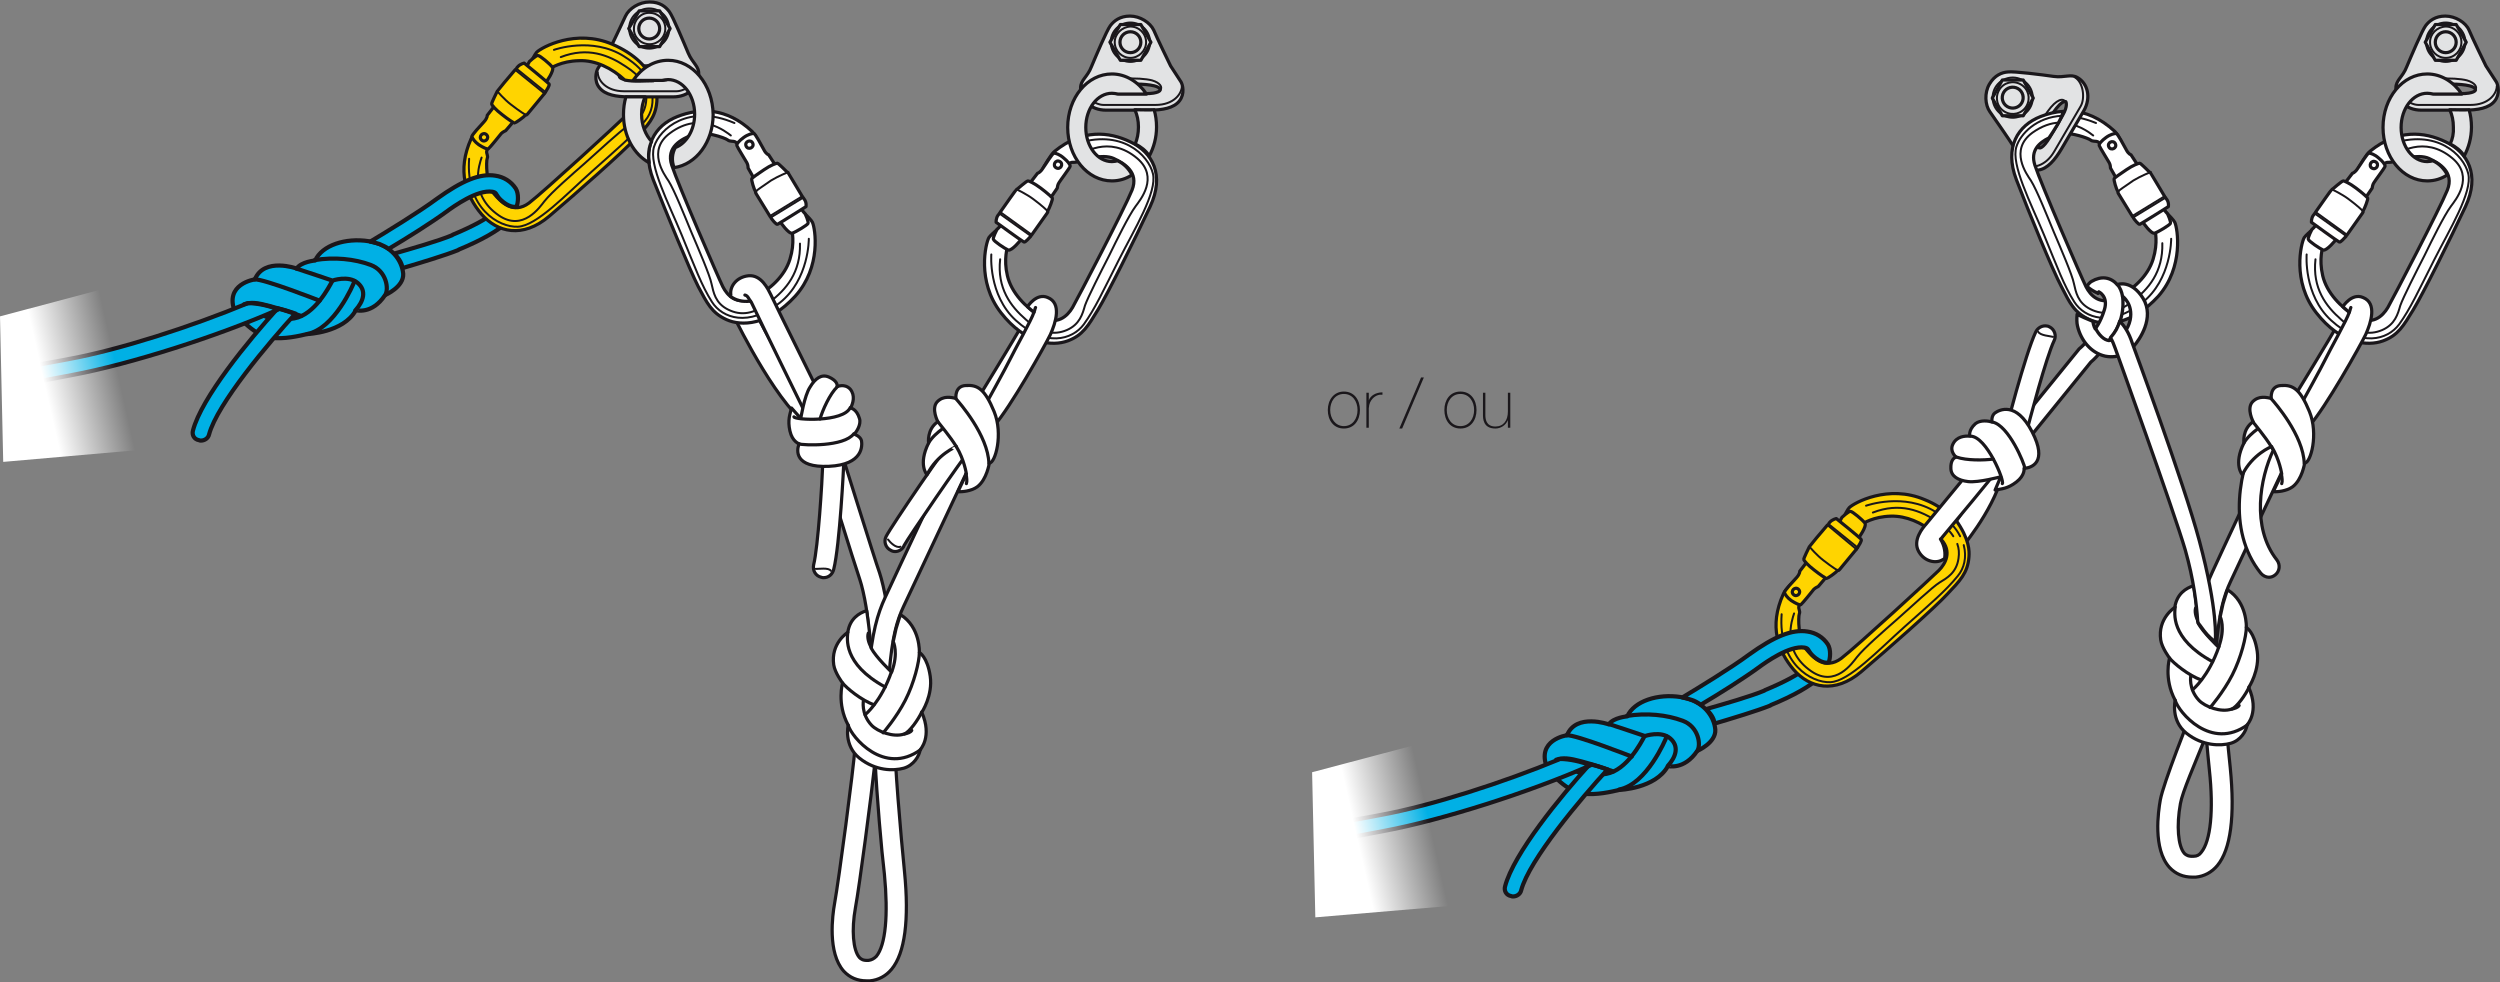 <?xml version="1.0" encoding="utf-8"?>
<!-- Generator: Adobe Illustrator 21.1.0, SVG Export Plug-In . SVG Version: 6.00 Build 0)  -->
<svg version="1.1" id="Calque_1" xmlns="http://www.w3.org/2000/svg" xmlns:xlink="http://www.w3.org/1999/xlink" x="0px" y="0px"
	 viewBox="0 0 621.9 244.4" style="enable-background:new 0 0 621.9 244.4;" xml:space="preserve">
<rect x="0" y="0" width="621.9" height="244.4" fill="#808080" stroke="none"/>
<style type="text/css">
	.st0{fill:#FFFFFF;stroke:#1A171B;stroke-width:0.8;stroke-linecap:round;stroke-linejoin:round;stroke-miterlimit:10;}
	.st1{fill:none;stroke:#1A171B;stroke-width:0.5;stroke-linecap:round;stroke-linejoin:round;stroke-miterlimit:10;}
	.st2{fill:#E2E3E4;stroke:#1A171B;stroke-width:0.8;stroke-linecap:round;stroke-linejoin:round;stroke-miterlimit:10;}
	.st3{fill:none;stroke:#1A171B;stroke-width:0.8;stroke-linecap:round;stroke-linejoin:round;stroke-miterlimit:10;}
	.st4{fill:#00B0E5;stroke:#1A171B;stroke-width:1.043;stroke-linecap:round;stroke-linejoin:round;stroke-miterlimit:10;}
	.st5{fill:#FFFFFF;stroke:#1A171B;stroke-width:0.5;stroke-linecap:round;stroke-linejoin:round;stroke-miterlimit:10;}
	.st6{fill:#FFD400;stroke:#1A171B;stroke-width:0.8;stroke-linecap:round;stroke-linejoin:round;stroke-miterlimit:10;}
	.st7{fill:#00B0E5;stroke:#1A171B;stroke-width:1.043;stroke-linecap:round;stroke-linejoin:round;}
	.st8{fill:none;stroke:#1A171B;stroke-width:1.043;stroke-linecap:round;stroke-linejoin:round;}
	.st9{fill:url(#SVGID_1_);}
	.st10{fill:#FFFFFF;stroke:#1A171B;stroke-width:0.827;stroke-linecap:round;stroke-linejoin:round;stroke-miterlimit:10;}
	.st11{fill:none;stroke:#1A171B;stroke-width:0.827;stroke-linecap:round;stroke-linejoin:round;stroke-miterlimit:10;}
	.st12{fill:url(#SVGID_2_);}
	.st13{fill:#1A171B;}
</style>
<path class="st0" d="M515.1,28.2c-0.6,1.8-1.5,3.4-2.5,5c2.8-0.3,6.9,1.2,7.4,1.6c0.6,0.5,1.3,0.2,1.9,0.5c0.6,0.3,2.4,3,2.9,3.7
	s3.8-1.9,3.8-1.9s-1.7-3.7-2.5-4.4c-3.7-3.4-7.4-4.9-11-5.1C515.2,27.8,515.2,28,515.1,28.2z"/>
<path class="st1" d="M512.9,28.9c2.5-0.1,5.3,0.4,8.5,1.7"/>
<path class="st1" d="M520.7,33.7c-0.8-0.6-4.1-3.3-8.5-3.1"/>
<g>
	<path class="st2" d="M510.8,19c-2.8-0.4-9.8-1.3-11.3-1.1c-1.5,0.1-3.3,0.8-4.6,3c-1.3,2.2-1.1,5.2,0.1,6.9s5,7.2,5.6,8.2
		c0.6,1,1.8,3.5,2.2,4.3c0.4,0.7,2.1,2.4,4.3,2c2.2-0.3,4.1-2.5,5.8-5.4s4.7-8,5.5-9.4c1.8-3.2,1-6.7-1.6-8.2
		C515.1,18.3,513.6,19.4,510.8,19z M513.9,25.3c0,0,0.6,1-0.8,3.4c-0.6,1.1-1.2,2.1-3.1,5.3s-2.7,2.8-2.7,2.8
		c-1.1-0.6,0.8-4.5,2.2-6.8C512.8,24.4,513.9,25.3,513.9,25.3z"/>
	<path class="st1" d="M503.7,41c1.7,1,5.1,0.5,7.3-3.3c2.2-3.8,5.7-9.8,6.6-11.3c1.1-1.9,0.7-5.9-1.5-7.2"/>
	<path class="st1" d="M507.4,36.8c-1.1,0.3-1.7-1-1.2-2.9c0.4-1.5,1.7-4.2,3.2-6.2c2.2-3.1,3.9-3.4,4.4-2.3"/>
</g>
<ellipse transform="matrix(0.502 -0.865 0.865 0.502 228.224 445.148)" class="st1" cx="500.7" cy="24.4" rx="5" ry="5"/>
<g>
	<polygon class="st2" points="503.3,28.8 498.1,28.8 495.6,24.4 498.1,19.9 503.3,19.9 505.8,24.4 	"/>
	<path class="st1" d="M502.7,21c1.9,1.1,2.5,3.5,1.4,5.4c-1.1,1.9-3.5,2.5-5.4,1.4c-1.9-1.1-2.5-3.5-1.4-5.4
		C498.4,20.5,500.8,19.9,502.7,21z"/>
</g>
<ellipse transform="matrix(0.502 -0.865 0.865 0.502 228.224 445.148)" class="st3" cx="500.7" cy="24.4" rx="2.6" ry="2.6"/>
<path class="st4" d="M122.8,53C122.8,53,122.8,53,122.8,53c-1.8,1.4-4.9,3.2-10.2,5.4l-0.1,0.1c-3.3,1.4-10.3,3.4-14.5,4.6
	c1,0.9,2,2.2,2.1,3.6c4.4-1.3,10.7-3.2,13.9-4.5l0.1-0.1c5.8-2.4,9.8-4.7,12.3-7C125.1,54.6,123.9,53.9,122.8,53z"/>
<path class="st0" d="M203.5,107c-0.4,0-0.9-0.1-1.3-0.3c-8.1-4.6-18.5-25.7-19.7-28.1c-0.6-1.3-0.1-2.8,1.2-3.5
	c1.3-0.6,2.8-0.1,3.5,1.2c3,6.1,11.9,22.7,17.6,25.9c1.2,0.7,1.7,2.3,1,3.5C205.3,106.5,204.4,107,203.5,107z"/>
<g>
	<g>
		<path class="st0" d="M202.1,55.3c0.7,1.5,2.3,11.1-4.3,18.4c-6.7,7.3-13.4,7.5-17.1,5.8c-3.7-1.7-4.8-4.1-7-8.2
			c-2.1-4.1-8-18.5-11.2-26.6c-3.1-8.1,0.4-13.5,6-15.7c5.6-2.2,12.2-2.3,18.6,3.7c0.8,0.7,2.5,4.4,2.5,4.4s-3.3,2.7-3.8,1.9
			c-0.5-0.7-2.3-3.4-2.9-3.7c-0.6-0.3-1.3,0-1.9-0.5c-0.6-0.5-6-2.4-8.7-1.3c-2.7,1.1-6.7,3-5.2,7.6c1.5,4.6,11.6,28,12.7,30.2
			c1.1,2.2,3.5,4.8,7.6,2.8c4.1-2,7.8-5.4,9.1-9.6s0.5-7.1,0.4-7.9c-0.1-0.8-1.4-3.8-1.4-3.8s0.3-1.4,0.5-1.5c0.2-0.1,1-0.7,1.2-0.8
			C197.5,50.5,201.7,54.4,202.1,55.3z"/>
		<path class="st1" d="M201.2,59.4c0,0,0.1,10.1-7.2,15.9c-7.8,6.1-14.3,3.9-16.9-0.2c-2.6-4.1-4.2-8.6-7.5-16.6
			c-3.3-8-8.3-17.5-6.9-22c1.4-4.5,8.6-10.8,20-5.9"/>
		<path class="st1" d="M181.8,33.7c-1.2-0.9-7.6-6.2-15.1-0.6c-5.9,4.3-1.4,10.4-0.4,11.9c1.5,2.4,4,8.7,5.7,12.8
			c1.7,4,4.6,10.7,5,12.8c0.5,2.1,0.9,4.8,4.1,6.4c3.2,1.6,6.4,1.2,10.4-1.9c4-3,7.7-7.3,7.5-14.5"/>
	</g>
	<line class="st5" x1="198.5" y1="52.1" x2="196.5" y2="53.8"/>
</g>
<g>
	<path class="st0" d="M192.7,40.8l-1.5-2.3c0,0-0.6-0.1-1.2-1.3c-0.7-1.2-2.1-4-2.5-4c-0.4,0-1.4,0.2-2.5,1c-1.1,0.8-1.8,1.6-1.7,2
		c0.1,0.4,2.3,3.9,2.5,4.3c0.3,0.5,0.3,1.3,0.3,1.3l1.3,2.3l6.7,11.1c0,0,2.1,3.1,3,2.8c0.9-0.3,3.7-2,3.9-2.4
		c0.2-0.5-0.7-2.4-0.7-2.4s-0.7-0.7-1.2-1.6c-0.4-0.9-0.2-1-0.2-1L192.7,40.8z"/>
	<g>
		<path class="st0" d="M200.5,51.4c0,0,0.2-1-0.4-1.8c-0.1-0.1-0.1-0.2-0.3-0.4c-0.1,0-0.3-0.3-0.2-0.3c-1.1-1.8-3.5-5.9-3.6-6
			c-0.2-0.1-0.2-0.1-0.2-0.1s-2.2-2.2-2.4-2.2c-0.3,0-1.7,0.5-3.3,1.6c-1.6,1.1-3,2-3.1,2.3c-0.1,0.2,0.5,2.6,1,3.2
			c0,0-0.2,0,0.1,0.5c0.3,0.5,3.5,5.7,3.5,5.7c0.2-0.1,0.2,0.2,0.2,0.3c0.3,0.5,1.3,1.7,1.6,1.6C194,55.5,200.5,51.4,200.5,51.4z"/>
		<line class="st1" x1="199.9" y1="49.1" x2="191.9" y2="54"/>
		<line class="st1" x1="199.6" y1="48.8" x2="191.6" y2="53.7"/>
		<path class="st1" d="M196.1,42.8c0,0-2.5,1-4.3,2.1c-2.4,1.6-3.7,2.6-3.7,2.6"/>
	</g>
</g>
<g>
	<ellipse transform="matrix(0.908 -0.419 0.419 0.908 2.132 81.488)" class="st3" cx="186.4" cy="35.9" rx="0.9" ry="0.9"/>
</g>
<path class="st0" d="M243.4,98.9c0,0,9.8-16,10.4-17.3s4.1,1.3,4.1,1.3s-10.7,19.9-11.6,20.3C245.4,103.6,243.4,98.9,243.4,98.9z"/>
<g>
	<g>
		<g>
			<path class="st6" d="M156.5,20.9c2.7,3,1.1,6-0.6,7.7c-1.8,1.8-20.5,19-24.3,21.9c-3.9,2.9-7-0.2-8.8-2.4c-1.9-2.2-1.9-8-1.6-8.7
				c0.3-0.7-0.3-1.2-0.1-1.9c0.1-0.7,2-3.3,2.5-4c0.5-0.7-3.1-2.9-3.1-2.9s-3,2.9-3.3,3.9c-3.6,8-1.3,14.2,2.6,18.8
				c3.9,4.5,10.2,6.1,16.8,0.5c6.6-5.6,18.3-15.9,21.4-19.3c3.1-3.3,5.1-5.2,5.4-9.3c0.1-1.3,0-2.7-0.6-4.3
				C160.8,20.9,158.6,21.1,156.5,20.9z"/>
			<path class="st1" d="M162,22.3c0.8,3,0.1,5.8-1.5,7.7c-3,3.7-6.7,6.8-13.2,12.6c-6.5,5.8-13.8,13.6-18.5,13.8
				c-4.7,0.2-13-4.6-12.1-16.9"/>
			<path class="st1" d="M119.8,39.2c-0.5,1.5-3.3,9.2,4.3,14.4c6,4.1,10.2-2.1,11.3-3.5c1.8-2.3,6.9-6.7,10.2-9.6
				c3.3-2.9,8.6-7.9,10.4-9c1.8-1.1,4.2-2.4,4.7-6c0.2-1.3,0.1-2.5-0.3-3.6"/>
		</g>
	</g>
</g>
<g>
	<g>
		<path class="st0" d="M246,59.1c-0.8,1.4-3.1,10.9,3,18.7c6.1,7.8,12.8,8.4,16.6,7c3.8-1.4,5.1-3.8,7.5-7.7
			c2.4-3.9,9.3-17.8,13-25.7c3.7-7.9,0.6-13.5-4.9-16.1c-5.4-2.6-12-3.2-18.8,2.3c-0.9,0.6-2.9,4.2-2.9,4.2s3.1,2.9,3.6,2.2
			c0.5-0.7,2.5-3.2,3.2-3.5c0.6-0.3,1.3,0.1,1.9-0.4c0.6-0.4,6.2-1.9,8.8-0.7c2.6,1.2,6.4,3.4,4.6,7.9c-1.8,4.5-13.6,27.1-14.8,29.2
			c-1.3,2.2-3.9,4.6-7.8,2.3c-3.9-2.3-7.4-6-8.4-10.2s0-7.1,0.2-7.9c0.2-0.8,1.7-3.7,1.7-3.7s-0.2-1.4-0.4-1.5
			c-0.2-0.2-0.9-0.8-1.1-0.9C250.9,54.6,246.5,58.3,246,59.1z"/>
		<path class="st1" d="M246.6,63.3c0,0-0.8,10.1,6.1,16.4c7.3,6.7,14,4.9,16.9,1c2.8-3.9,4.8-8.3,8.7-16c3.9-7.7,9.6-16.9,8.5-21.5
			c-1.1-4.6-7.8-11.4-19.5-7.3"/>
		<path class="st1" d="M267.8,39c1.3-0.8,8-5.6,15.1,0.4c5.5,4.7,0.7,10.4-0.4,11.9c-1.7,2.3-4.7,8.4-6.6,12.3
			c-2,3.9-5.3,10.4-6,12.4c-0.6,2.1-1.3,4.7-4.5,6.1c-3.3,1.4-6.5,0.7-10.2-2.6c-3.8-3.3-7.2-7.8-6.4-15"/>
	</g>
	<line class="st5" x1="249.8" y1="56.1" x2="251.7" y2="58"/>
</g>
<g>
	<path class="st0" d="M256.4,45.3l1.7-2.2c0,0,0.6-0.1,1.3-1.2c0.8-1.1,2.4-3.8,2.8-3.8c0.4,0,1.4,0.3,2.4,1.2
		c1,0.8,1.7,1.7,1.6,2.1c-0.1,0.4-2.6,3.7-2.8,4.1c-0.3,0.4-0.4,1.3-0.4,1.3l-1.5,2.2l-7.5,10.6c0,0-2.3,2.9-3.2,2.6
		c-0.9-0.4-3.6-2.2-3.7-2.7c-0.1-0.5,0.9-2.4,0.9-2.4s0.8-0.7,1.3-1.5c0.5-0.8,0.3-1,0.3-1L256.4,45.3z"/>
	<g>
		<path class="st0" d="M247.8,55.3c0,0-0.1-1,0.5-1.8c0.1-0.1,0.2-0.2,0.3-0.4c0.1,0,0.3-0.2,0.2-0.3c1.2-1.7,3.9-5.6,4.1-5.7
			c0.2-0.1,0.2-0.1,0.2-0.1s2.3-2,2.6-2c0.3,0,1.6,0.6,3.2,1.8c1.6,1.2,2.8,2.3,2.9,2.5c0.1,0.2-0.7,2.5-1.2,3.2
			c0,0,0.2,0.1-0.1,0.5c-0.3,0.4-3.9,5.5-3.9,5.5c-0.2-0.1-0.3,0.1-0.2,0.3c-0.4,0.4-1.4,1.6-1.7,1.4
			C254.1,59.9,247.8,55.3,247.8,55.3z"/>
		<line class="st1" x1="248.6" y1="53.1" x2="256.3" y2="58.6"/>
		<line class="st1" x1="248.9" y1="52.8" x2="256.5" y2="58.3"/>
		<path class="st1" d="M252.9,47.1c0,0,2.5,1.2,4.1,2.4c2.3,1.7,3.5,2.9,3.5,2.9"/>
	</g>
</g>
<g>
	
		<ellipse transform="matrix(0.484 -0.875 0.875 0.484 100.064 251.382)" class="st3" cx="263.1" cy="40.9" rx="0.9" ry="0.9"/>
</g>
<path class="st0" d="M245.2,100.6c0,0,5.2-9.4,6.1-11.3c0.9-1.9,5.4-9.9,5.9-11.6l-1.6-1.4c0,0,2.2-3.5,5-2.3c3.6,1.4,2,6.3,0.7,9.2
	c-1.4,2.9-10,18.2-14,22.7L245.2,100.6z"/>
<path class="st3" d="M257.2,77.7c0.3-0.7,0.2-0.8,0.4-1.2"/>
<path class="st0" d="M217,170c-1.4-0.1-0.9-9.3-0.9-10.7c0.2-5-1.2-12.1-2.2-15.1c-1.1-3.1-9.8-31.2-10.2-32.4
	c-0.4-1.4,0.3-2.8,1.7-3.2c1.4-0.4,2.8,0.3,3.2,1.7c0.1,0.3,9.1,29.2,10.2,32.2c1.1,3.3,2.7,11.2,2.5,16.9
	c5.7-3.3,3.1,11.7,1.6,11.6C222.9,171.1,217,170.4,217,170z"/>
<path class="st0" d="M218.7,169.8c-0.1,0-0.1,0-0.2,0c-1.4-0.1-2.5-1.4-2.4-2.8c0.8-9.6,2.2-14.3,4.1-18.4
	c1.8-4,18.7-39.8,18.9-40.2c0.6-1.3,2.1-1.8,3.4-1.2c1.3,0.6,1.8,2.1,1.2,3.4c-0.2,0.4-17,36.2-18.9,40.2c-1.7,3.6-2.9,7.8-3.6,16.6
	C221.1,168.8,220,169.8,218.7,169.8z"/>
<path class="st0" d="M222.7,137.2c-0.4,0-0.8-0.1-1.1-0.3c-1.3-0.6-1.8-2.2-1.2-3.4c1.3-2.6,15.2-22.9,17.5-25.5
	c0.9-1.1,2.6-1.2,3.6-0.2c1.1,0.9,1.2,2.6,0.2,3.6c-2.3,2.6-15.8,22.4-16.8,24.3C224.6,136.6,223.6,137.2,222.7,137.2z"/>
<path class="st0" d="M204.9,143.7c-0.2,0-0.4,0-0.6-0.1c-1.4-0.3-2.2-1.7-1.9-3.1c1.1-4.5,2.1-20.1,2.3-25.8
	c0.1-1.4,1.3-2.5,2.7-2.5c1.4,0.1,2.5,1.3,2.5,2.7c0,0.8-1,20.8-2.5,26.7C207.1,142.9,206.1,143.7,204.9,143.7z"/>
<path class="st0" d="M201.1,100.9c-1,0-0.3,2.7-0.8,1.8c-0.1-0.2-10.9-22.2-13.3-27.3c-0.1-0.2-0.2-0.4-0.3-0.5
	c-2,0.3-3.9-0.3-5-1.2c0-0.1,0.1-0.3,0.1-0.4c-0.3-2,1.4-4.4,4.4-4.7c3.2-0.3,4.9,3.4,5.5,4.6c2.4,5.1,11.7,23.7,11.7,23.9
	c0.6,1.3,0.1,2.8-1.2,3.5C201.9,100.8,201.5,100.9,201.1,100.9z"/>
<path class="st0" d="M215.6,244c-2.3,0-4.2-0.8-5.7-2.4c-4.1-4.6-2.8-14-2.3-16.8c1.1-6.1,4.7-33.3,5.1-38.9
	c0.1-1.4,1.3-2.5,2.8-2.4c0.8,0.1,1.5,0.5,1.9,1.1c0-0.5,0-0.9,0-1.2c0.1-1.4,1.3-2.5,2.7-2.5c1.4,0.1,2.5,1.3,2.5,2.7
	c-0.2,4.7,1.5,24.3,2.4,33.2c1.2,12.1,0.1,20.3-3.2,24.3c-1.4,1.7-3.3,2.7-5.4,2.9C216.2,244,215.9,244,215.6,244z M217.7,189.3
	c-1,9.1-3.9,31.1-4.9,36.5c-1,5.5-0.6,10.6,1,12.4c0.4,0.4,0.9,0.8,2.3,0.7c0.7-0.1,1.3-0.4,1.9-1c2.3-2.8,3-10.2,2-20.5
	C219.3,211.8,218.1,197.8,217.7,189.3z"/>
<g>
	<path class="st0" d="M199.2,104.1c0,0,0.9-5.7,2.3-7.8c1.3-2.2,2.9-3.3,4.7-2.5c1.8,0.8,2.2,1.8,2,2.4c0,0,1.9-0.9,3.3,0.6
		c1.3,1.6,0.7,3.5,0.1,4.7c0,0,1.5,0.2,2.2,2.6c0.5,1.5-0.8,3.4-1.3,3.9c0,0,1.5,0.5,1.8,1.6c0.2,1.2,0.5,6-8.1,6.4
		c-8.6,0.4-8.1-4-7.4-5.6c0,0-1.7-0.5-2.3-3.2c-0.6-2.7,0-4.1,0.4-5.7L199.2,104.1z"/>
	<path class="st3" d="M197.5,103.7c0.2,0.8,12.3,1.4,14-2.3"/>
	<path class="st3" d="M204,104.2c0.6-2.1,2.4-6.2,4.3-8"/>
	<path class="st3" d="M198.6,110.4c1.2,0.4,11.3,0.8,13.8-2.5"/>
</g>
<g>
	<path class="st0" d="M230.6,118.1c0,0-2.3-2.5,0.4-7.9c0,0-0.5-3.4,2.3-5.3c0,0-1.7-3.2-0.2-4.9c1.6-1.7,3.6-1.1,4.7-0.9
		c0,0-0.4-3.1,2.5-3.2c2.9-0.2,4.7,0.9,7,6.5c2.3,5.6,0.3,12.8-1.2,12.8c0,0-0.6,4.1-3,5.9c-1.5,1.1-3.9,1.3-4.8,1.2l2.1-4.4
		c0,0-0.5-3.5-2.5-6.8C237.9,111.1,233.1,113,230.6,118.1z"/>
	<path class="st3" d="M237.9,111.1c-1.6-2.6-4.1-5.5-4.6-6.2"/>
	<path class="st3" d="M237.8,99.2c0.9,1,8,9.1,8.2,16.1"/>
	<path class="st3" d="M231,110.2c0.8-1.4,2.2-2.6,3.4-3.5"/>
	<path class="st3" d="M240.3,117.9c0.2,0.9,0.3,1.9,0.1,2.4"/>
</g>
<g>
	<path class="st0" d="M215.6,151.9c-1.9,0.6-4.2,2-4.7,5.4c0,0-4.3,2.7-3.5,8.1c0.3,2,2.2,4.5,2.2,4.5s-1.5,5.1,1.4,10.5
		c0,0-1.2,5,2.8,8.2s8.5,3.2,11,2.5s3.9-3.1,4.1-4.6c0,0,3.1-3.2,0.4-9.3c0,0,2.8-4.2,2.1-9c-0.7-4.8-2.7-5.9-2.7-5.9
		s0.3-6.3-4.7-9.4c0,0-0.9,2.7-1.1,3.5c0,0-0.5,2.4-0.7,3.2c0,0,1.4,2.8-0.4,7.6c0,0-3.9-3.7-5.1-6
		C216.7,161,216.3,156.7,215.6,151.9z"/>
	<path class="st3" d="M216.7,161c-0.7-1.2-1-2.6-0.7-3.5"/>
	<path class="st3" d="M210.9,157.3c-0.1,1.3-1.4,7.8,9.3,13.6"/>
	<path class="st3" d="M228.7,162.3c0,2.3-1.3,7.6-3.5,11.9s-5.5,8.1-5.5,8.1"/>
	<path class="st3" d="M209.6,169.9c0.9,1.2,4.8,4.4,7.8,5.4"/>
	<path class="st3" d="M215.2,177.8c0,0,4-3.2,6.6-10.8"/>
	<path class="st3" d="M214.8,174.2c0,0-0.7,3.3,2,6.2c1.5,1.6,5.5,3.1,8.1,2.2c1.3-0.4,3.6-3.7,4.4-5.5"/>
	<path class="st3" d="M225,182.6c0.8-0.2,1.5-0.4,1.8-0.9"/>
	<path class="st3" d="M211,180.4c0.8,2.9,8.9,12.7,18,6.1"/>
</g>
<path class="st0" d="M186.7,75c-0.5-0.9-0.8-1.5-1.4-1.6"/>
<path class="st1" d="M202.9,141.5c0.6,0.1,3.2-0.4,3.8,0.5"/>
<path class="st1" d="M220.9,134.2c0.6,0.8,2,2.2,3.1,1.8"/>
<g>
	<path class="st2" d="M171.2,13.2c-1.1-2.6-3.8-9.1-4.7-10.3c-0.9-1.2-2.3-2.4-4.9-2.4s-5.1,1.6-6,3.5c-0.9,1.9-3.7,7.9-4.3,9
		c-0.5,1-2.2,3.3-2.6,4.1c-0.4,0.7-1,3,0.4,4.7c1.4,1.8,4.2,2.3,7.5,2.3s9.3,0,10.9,0c3.7,0,6.3-2.5,6.3-5.5
		C174,16.5,172.3,15.8,171.2,13.2z M167.3,19c0,0-0.5,1-3.3,1c-1.3,0-2.4,0-6.1,0s-3.8-0.9-3.8-0.9c0-1.3,4.3-1.5,7-1.5
		C167.6,17.6,167.3,19,167.3,19z"/>
	<path class="st1" d="M148.7,18c0,2,2.1,4.7,6.5,4.7s11.4,0,13.1,0c2.2,0,5.5-2.4,5.5-5"/>
	<path class="st1" d="M154.1,19.2c-0.8-0.8,0-1.9,2-2.5c1.5-0.4,4.5-0.6,7-0.4c3.8,0.3,4.9,1.7,4.2,2.6"/>
</g>
<circle class="st1" cx="161.5" cy="7.1" r="5"/>
<g>
	<polygon class="st2" points="159,11.6 156.4,7.1 159,2.7 164.1,2.7 166.7,7.1 164.1,11.6 	"/>
	<path class="st1" d="M165.5,7.1c0,2.2-1.8,3.9-3.9,3.9c-2.2,0-4-1.8-3.9-3.9c0-2.2,1.8-4,3.9-3.9C163.7,3.2,165.5,4.9,165.5,7.1z"
		/>
</g>
<path class="st2" d="M161.4,37.7c0.1-1,0.4-2,0.7-2.5c-1.5-1.6-2.5-4-2.5-6.8c0-1.6,0.3-3.1,0.9-4.3c-0.1,0-4.5,0-4.8,0
	c-0.4,1.4-0.6,2.8-0.6,4.4c0,5.4,2.6,9.9,6.4,12C161.3,39.4,161.3,38.5,161.4,37.7z"/>
<circle class="st3" cx="161.5" cy="7.1" r="2.6"/>
<path class="st6" d="M131.8,19.9c0.1,0.1,1.5,0,1.5,0s2.4-2.2,3.1-2.6c0.7-0.4,3.2-2.1,7.6-2.2c4.1-0.2,8.3,1.9,11.4,4.8
	c2.4,0.5,4.7,0.2,7.1,0.2c-1.4-3.2-4.4-6.6-10.2-9.1c-9.1-3.9-17.6,0.8-18.8,2c-0.7,0.7-3.1,5.9-2.9,6
	C130.9,19.1,131.6,19.7,131.8,19.9z"/>
<line class="st5" x1="131.7" y1="17.4" x2="134" y2="18.7"/>
<g>
	<path class="st6" d="M122.9,26.5l-1.7,2.2c0,0,0.1,0.6-0.8,1.6c-0.9,1-3.1,3.3-3,3.7c0.1,0.4,0.7,1.3,1.7,2c1.1,0.7,2.1,1.2,2.4,1
		c0.3-0.2,2.9-3.4,3.2-3.8c0.4-0.4,1.1-0.7,1.1-0.7l1.7-2l8.3-10c0,0,2.2-3,1.6-3.8c-0.6-0.8-3.1-2.9-3.6-2.9
		c-0.5,0-2.1,1.5-2.1,1.5s-0.4,0.9-1.1,1.6c-0.7,0.7-0.9,0.5-0.9,0.5L122.9,26.5z"/>
	<g>
		<path class="st6" d="M130.4,15.7c0,0-1,0.2-1.6,0.9c-0.1,0.1-0.2,0.2-0.3,0.4c0,0.1-0.2,0.3-0.3,0.3c-1.4,1.6-4.4,5.2-4.5,5.4
			c-0.1,0.2-0.1,0.2-0.1,0.2s-1.4,2.8-1.3,3c0.1,0.3,1,1.4,2.6,2.6c1.5,1.2,2.9,2.1,3.1,2.1c0.2,0,2.3-1.4,2.7-2
			c0,0,0.1,0.2,0.5-0.2c0.3-0.4,4.3-5.2,4.3-5.2c-0.1-0.1,0.1-0.3,0.2-0.3c0.3-0.5,1.1-1.7,0.9-2C136.4,20.6,130.4,15.7,130.4,15.7z
			"/>
		<line class="st1" x1="128.5" y1="17.1" x2="135.8" y2="23"/>
		<line class="st1" x1="128.2" y1="17.4" x2="135.5" y2="23.3"/>
		<path class="st1" d="M123.7,22.7c0,0,1.8,2.1,3.4,3.3c2.3,1.8,3.7,2.6,3.7,2.6"/>
	</g>
</g>
<g>
	<ellipse transform="matrix(0.719 -0.695 0.695 0.719 10.064 93.243)" class="st3" cx="120.4" cy="34.2" rx="0.9" ry="0.9"/>
</g>
<path class="st1" d="M137.8,12.4c0,0,9.5-3.4,17.4,1.6c3.2,2,4.9,3.8,6,6"/>
<path class="st1" d="M159.5,20.1c-0.9-1.4-1.9-2.3-3.9-3.6c-4.2-2.8-9.4-4.9-16.1-2.3"/>
<path class="st2" d="M166.2,15c-3.5,0-6.6,1.9-8.7,5c1.1,0,6,0,7.2,0c0.5-0.1,1-0.2,1.5-0.2c3.6,0,6.6,3.8,6.6,8.6
	c0,4-2.1,7.3-4.8,8.3c-0.8,1.4-1,3.3-0.3,5c5.5-0.8,9.7-6.4,9.7-13.2C177.3,21,172.3,15,166.2,15z"/>
<g>
	<path class="st2" d="M268.8,21.9c0,3,2.6,5.5,6.3,5.5c1.6,0,7.5,0,10.8,0c3.3,0,6.1-0.5,7.5-2.3c1.4-1.8,0.8-4,0.4-4.7
		c-0.4-0.7-2-3-2.6-4c-0.5-1-3.4-7-4.2-8.9c-0.9-1.9-3.4-3.5-5.9-3.5s-4,1.2-4.9,2.4c-0.9,1.2-3.6,7.6-4.7,10.2
		C270.5,19.2,268.8,19.9,268.8,21.9z M281.7,20.9c2.7,0,6.9,0.2,6.9,1.5c0,0-0.1,0.9-3.8,0.9s-4.8,0-6.1,0c-2.8,0-3.3-1-3.3-1
		S275.2,20.9,281.7,20.9z"/>
	<path class="st1" d="M294,21.4c0,2-2.1,4.7-6.5,4.7c-4.4,0-11.3,0-13,0c-2.2,0-5.4-2.4-5.4-4.9"/>
	<path class="st1" d="M288.6,22.5c0.7-0.8,0-1.9-2-2.5c-1.5-0.4-4.4-0.6-6.9-0.4c-3.8,0.3-4.9,1.7-4.2,2.6"/>
</g>
<circle class="st1" cx="281.2" cy="10.5" r="4.9"/>
<g>
	<polygon class="st2" points="283.8,15 286.3,10.5 283.8,6.1 278.7,6.1 276.1,10.5 278.7,15 	"/>
	<path class="st1" d="M277.3,10.5c0,2.2,1.8,3.9,3.9,3.9s3.9-1.8,3.9-3.9c0-2.2-1.8-3.9-3.9-3.9C279.1,6.7,277.3,8.4,277.3,10.5z"/>
</g>
<path class="st2" d="M282.4,35.8c1.4,0.7,2.7,1.7,3.5,3c1.1-2.1,1.8-4.5,1.8-7.2c0-1.5-0.2-3-0.6-4.3c-0.3,0.1-4.7,0-4.8,0
	c0.6,1.3,0.9,2.7,0.9,4.3C283.2,33.2,282.9,34.6,282.4,35.8z"/>
<path class="st2" d="M278,40c-0.4,0.1-0.9,0.2-1.4,0.2c-3.6,0-6.5-3.8-6.5-8.5c0-4.7,2.9-8.5,6.5-8.5c0.5,0,1,0.1,1.5,0.2
	c1.2,0,6,0,7.1,0c-2-3-5.1-5-8.6-5c-6.1,0-11,5.9-11,13.3c0,7.3,4.9,13.3,11,13.3c1.8,0,3.5-0.5,5-1.5C280.8,42,279.6,40.7,278,40z"
	/>
<circle class="st3" cx="281.2" cy="10.5" r="2.6"/>
<path class="st7" d="M95.8,73.4c0,0,4.7-2,4.5-5.3c-0.3-3.3-2.9-7.2-8.6-8.1c-5.7-0.9-11.6,1-13.3,4.8c0,0-3.5,0.3-4.6,2
	c0,0-8.1-2.9-10.4,2.7c0,0-7.8,1.1-4.9,8.2c0,0,4.1,5.6,8.8,6.3c3.3,0.5,7.4-0.5,9.1-0.9c0,0,9-0.3,12.1-5.9
	C88.5,77.1,92.5,78.4,95.8,73.4z"/>
<path class="st7" d="M95.8,73.4c1-1.4,0.4-6-3.6-7.5c-4-1.5-9.1-2-13.9-1.2"/>
<path class="st7" d="M73.7,66.8c1.3,0.4,9,3,9,3s4-1.4,6.3,0.6c2.2,1.9,1.5,4.5-0.6,6.8"/>
<path class="st7" d="M88.2,69.9c-0.3,0.9-5,11.9-11.8,13.2"/>
<path class="st7" d="M82.6,70c-0.7,1.3-4.3,8.3-9.4,9.2c-5.1,0.9-7.3-0.3-7.9-1.1"/>
<path class="st7" d="M79.5,74.8c0,0-14-5.5-16.2-5.3"/>
<path class="st4" d="M94.4,60.7c-0.9-0.3-1.4-0.4-2.3-0.6c4-2.4,12.2-7.4,16.5-10.6c6.4-4.6,10.8-6.4,14.6-5.8
	c2.1,0.3,3.9,1.4,5.1,3.2c0.8,1.3,0.6,3.5,0.2,4.5c-1.7,0.4-3.8-1.4-4.5-2.3c-0.7-0.9-0.5-1.2-1.5-1.4c-3.7-0.6-9.6,3.6-11.5,5
	c-3.7,2.7-9.9,6.6-14.3,9.2C96,61.4,95.1,61,94.4,60.7z"/>
<path class="st4" d="M48,107.1c2.1-8.1,13.8-22.4,21.1-30.4c1.3,0.3,2.7,0.7,3.8,1.1c0.2,0.1,0.4,0.2,0.6,0.2
	c-6.6,7.2-19.5,22.5-21.5,30.1c-0.2,0.9-1.1,1.5-2,1.5c-0.2,0-0.3,0-0.5-0.1C48.3,109.3,47.7,108.2,48,107.1z"/>
<path class="st4" d="M61.7,75.4c-14.2,5.9-32,11.6-44.5,13.9l-2.1,0.4c-4.2,0.8-8.8,1.6-13.4,2.4c0,1.4-0.1,2.8-0.2,4.2
	c4.8-0.8,9.6-1.7,14.3-2.6l2.1-0.4c14.5-2.7,36.4-9.7,51.3-16.3C67.2,76.1,64,75.4,61.7,75.4z"/>
<path class="st8" d="M74.9,78.6c0,0-4.4-1.6-7.9-2.5c-3-0.8-4.6-1-6.3-0.4"/>
<linearGradient id="SVGID_1_" gradientUnits="userSpaceOnUse" x1="5654.493" y1="392.299" x2="5689.696" y2="392.299" gradientTransform="matrix(0.976 -0.22 0.22 0.976 -5605.279 958.391)">
	<stop  offset="0.321" style="stop-color:#FFFFFF"/>
	<stop  offset="0.847" style="stop-color:#FFFFFF;stop-opacity:0"/>
</linearGradient>
<polygon class="st9" points="36.2,111.8 0.8,114.9 0,78.7 27.1,71.5 "/>
<g>
	<g>
		<path class="st0" d="M541,55.3c-0.4-0.9-4.5-4.8-4.7-4.8c-0.2,0.1-1,0.6-1.2,0.8c-0.2,0.1-0.5,1.5-0.5,1.5s1.3,3,1.4,3.8
			c0.1,0.8,0.9,3.7-0.4,7.9c-1.3,4.2-5,7.6-9.1,9.6c-4.1,2-6.5-0.6-7.6-2.8c-1.1-2.2-11.2-25.6-12.7-30.2c-1.2-3.7,1.1-5.6,3.5-6.8
			c1.4-2.1,2.8-4.1,3.6-6.6c0,0,0,0,0,0c-2,0.1-3.9,0.6-5.7,1.3c-5.6,2.2-9.1,7.6-6,15.7c3.1,8.1,9,22.5,11.2,26.6
			c2.1,4.1,3.2,6.5,7,8.2c3.7,1.7,10.4,1.5,17.1-5.8C543.3,66.4,541.7,56.8,541,55.3z"/>
		<path class="st1" d="M540.1,59.4c0,0,0.1,10.1-7.2,15.9c-7.8,6.1-14.3,3.9-16.9-0.2c-2.6-4.1-4.2-8.6-7.5-16.6
			c-3.3-8-8.3-17.5-6.9-22c1-3.2,5-7.4,11.4-7.7"/>
		<path class="st1" d="M512.2,30.5c-2,0.1-4.2,0.8-6.6,2.5c-5.9,4.3-1.4,10.4-0.4,11.9c1.5,2.4,4,8.7,5.7,12.8
			c1.7,4,4.6,10.7,5,12.8c0.5,2.1,0.9,4.8,4.1,6.4c3.2,1.6,6.4,1.2,10.4-1.9c4-3,7.7-7.3,7.5-14.5"/>
	</g>
	<line class="st5" x1="537.5" y1="52.1" x2="535.4" y2="53.8"/>
</g>
<g>
	<path class="st0" d="M531.6,40.8l-1.5-2.3c0,0-0.6-0.1-1.2-1.3c-0.7-1.2-2.1-4-2.5-4c-0.4,0-1.4,0.2-2.5,1c-1.1,0.8-1.8,1.6-1.7,2
		c0.1,0.4,2.3,3.9,2.5,4.3c0.3,0.5,0.3,1.3,0.3,1.3l1.3,2.3l6.7,11.1c0,0,2.1,3.1,3,2.8c0.9-0.3,3.7-2,3.9-2.4
		c0.2-0.5-0.7-2.4-0.7-2.4s-0.7-0.7-1.2-1.6c-0.4-0.9-0.2-1-0.2-1L531.6,40.8z"/>
	<g>
		<path class="st0" d="M539.4,51.4c0,0,0.2-1-0.4-1.8c-0.1-0.1-0.1-0.2-0.3-0.4c-0.1,0-0.3-0.3-0.2-0.3c-1.1-1.8-3.5-5.9-3.6-6
			c-0.2-0.1-0.2-0.1-0.2-0.1s-2.2-2.2-2.4-2.2c-0.3,0-1.7,0.5-3.3,1.6c-1.6,1.1-3,2-3.1,2.3c-0.1,0.2,0.5,2.6,1,3.2
			c0,0-0.2,0,0.1,0.5c0.3,0.5,3.5,5.7,3.5,5.7c0.2-0.1,0.2,0.2,0.2,0.3c0.3,0.5,1.3,1.7,1.6,1.6C532.9,55.5,539.4,51.4,539.4,51.4z"
			/>
		<line class="st1" x1="538.8" y1="49.1" x2="530.8" y2="54"/>
		<line class="st1" x1="538.5" y1="48.8" x2="530.5" y2="53.7"/>
		<path class="st1" d="M535,42.8c0,0-2.5,1-4.3,2.1c-2.4,1.6-3.7,2.6-3.7,2.6"/>
	</g>
</g>
<g>
	<ellipse transform="matrix(0.908 -0.419 0.419 0.908 33.391 223.651)" class="st3" cx="525.3" cy="35.9" rx="0.9" ry="0.9"/>
</g>
<path class="st0" d="M570.6,98.9c0,0,9.8-16,10.4-17.3c0.7-1.4,4.1,1.3,4.1,1.3s-10.7,19.9-11.6,20.3S570.6,98.9,570.6,98.9z"/>
<g>
	<g>
		<path class="st0" d="M573.2,59.1c-0.8,1.4-3.1,10.9,3,18.7c6.1,7.8,12.8,8.4,16.6,7c3.8-1.4,5.1-3.8,7.5-7.7
			c2.4-3.9,9.3-17.8,13-25.7c3.7-7.9,0.6-13.5-4.9-16.1c-5.4-2.6-12-3.2-18.8,2.3c-0.9,0.6-2.9,4.2-2.9,4.2s3.1,2.9,3.6,2.2
			c0.5-0.7,2.5-3.2,3.2-3.5c0.6-0.3,1.3,0.1,1.9-0.4c0.6-0.4,6.2-1.9,8.8-0.7c2.6,1.2,6.4,3.4,4.6,7.9c-1.8,4.5-13.6,27.1-14.8,29.2
			c-1.3,2.2-3.9,4.6-7.8,2.3c-3.9-2.3-7.4-6-8.4-10.2c-1-4.3,0-7.1,0.2-7.9c0.2-0.8,1.7-3.7,1.7-3.7s-0.2-1.4-0.4-1.5
			c-0.2-0.2-0.9-0.8-1.1-0.9C578.1,54.6,573.7,58.3,573.2,59.1z"/>
		<path class="st1" d="M573.8,63.3c0,0-0.8,10.1,6.1,16.4c7.3,6.7,14,4.9,16.9,1c2.8-3.9,4.8-8.3,8.7-16c3.9-7.7,9.6-16.9,8.5-21.5
			c-1.1-4.6-7.8-11.4-19.5-7.3"/>
		<path class="st1" d="M595,39c1.3-0.8,8-5.6,15.1,0.4c5.5,4.7,0.7,10.4-0.4,11.9c-1.7,2.3-4.7,8.4-6.6,12.3c-2,3.9-5.3,10.4-6,12.4
			c-0.6,2.1-1.3,4.7-4.5,6.1c-3.3,1.4-6.5,0.7-10.2-2.6c-3.8-3.3-7.2-7.8-6.4-15"/>
	</g>
	<line class="st5" x1="576.9" y1="56.1" x2="578.9" y2="58"/>
</g>
<g>
	<path class="st0" d="M583.5,45.3l1.7-2.2c0,0,0.6-0.1,1.3-1.2c0.8-1.1,2.4-3.8,2.8-3.8c0.4,0,1.4,0.3,2.4,1.2
		c1,0.8,1.7,1.7,1.6,2.1c-0.1,0.4-2.6,3.7-2.8,4.1c-0.3,0.4-0.4,1.3-0.4,1.3l-1.5,2.2l-7.5,10.6c0,0-2.3,2.9-3.2,2.6
		c-0.9-0.4-3.6-2.2-3.7-2.7c-0.1-0.5,0.9-2.4,0.9-2.4s0.8-0.7,1.3-1.5c0.5-0.8,0.3-1,0.3-1L583.5,45.3z"/>
	<g>
		<path class="st0" d="M575,55.3c0,0-0.1-1,0.5-1.8c0.1-0.1,0.2-0.2,0.3-0.4c0.1,0,0.3-0.2,0.2-0.3c1.2-1.7,3.9-5.6,4.1-5.7
			c0.2-0.1,0.2-0.1,0.2-0.1s2.3-2,2.6-2c0.3,0,1.6,0.6,3.2,1.8c1.6,1.2,2.8,2.3,2.9,2.5c0.1,0.2-0.7,2.5-1.2,3.2
			c0,0,0.2,0.1-0.1,0.5c-0.3,0.4-3.9,5.5-3.9,5.5c-0.2-0.1-0.3,0.1-0.2,0.3c-0.4,0.4-1.4,1.6-1.7,1.4C581.3,59.9,575,55.3,575,55.3z
			"/>
		<line class="st1" x1="575.8" y1="53.1" x2="583.5" y2="58.6"/>
		<line class="st1" x1="576.1" y1="52.8" x2="583.7" y2="58.3"/>
		<path class="st1" d="M580.1,47.1c0,0,2.5,1.2,4.1,2.4c2.3,1.7,3.5,2.9,3.5,2.9"/>
	</g>
</g>
<g>
	<ellipse transform="matrix(0.484 -0.875 0.875 0.484 269.031 537.768)" class="st3" cx="590.3" cy="40.9" rx="0.9" ry="0.9"/>
</g>
<path class="st0" d="M572.4,100.6c0,0,5.2-9.4,6.1-11.3c0.9-1.9,5.4-9.9,5.9-11.6l-1.6-1.4c0,0,2.2-3.5,5-2.3c3.6,1.4,2,6.3,0.7,9.2
	c-1.4,2.9-10,18.2-14,22.7L572.4,100.6z"/>
<path class="st3" d="M584.4,77.7c0.3-0.7,0.2-0.8,0.4-1.2"/>
<path class="st0" d="M548.8,163.6c-0.1,0-0.1,0-0.2,0c-1.4-0.1-2.5-1.4-2.4-2.8c0.8-9.6,2.2-14.3,4.1-18.4
	c1.8-4,15.7-33.6,15.9-33.9c0.6-1.3,2.1-1.8,3.4-1.2c1.3,0.6,1.8,2.1,1.2,3.4c-0.2,0.4-14.1,30-15.9,33.9c-1.7,3.6-2.9,7.8-3.6,16.6
	C551.3,162.5,550.2,163.6,548.8,163.6z"/>
<path class="st0" d="M552.9,168.7c-0.8-0.3-1.6-0.5-2.5-0.5c-0.9,0.5-1.7,1.1-2.6,1.7c0,0.2,0,0.3,0,0.5
	c-3.8,9.8-9.6,24.3-10.4,28.6c-0.5,2.8-1.9,12.2,2.3,16.8c1.5,1.6,3.4,2.4,5.7,2.4c0.3,0,0.6,0,0.8,0c2.1-0.2,4-1.2,5.4-2.9
	c3.3-4,4.4-12.2,3.2-24.3C554.2,185.6,553.4,176.2,552.9,168.7z M547.6,212c-0.5,0.7-1.1,1-1.9,1c-1.3,0.1-1.9-0.3-2.3-0.7
	c-1.6-1.8-2-6.9-1-12.4c0.5-2.9,3.5-9.7,6.4-16.9c0.3,3.5,0.6,6.5,0.8,8.5C550.7,201.7,549.9,209.2,547.6,212z"/>
<g>
	<path class="st0" d="M545.7,145.7c-1.9,0.6-4.2,2-4.7,5.4c0,0-4.3,2.7-3.5,8.1c0.3,2,2.2,4.5,2.2,4.5s-1.5,5.1,1.4,10.5
		c0,0-1.2,5,2.8,8.2c4,3.2,8.5,3.2,11,2.5c2.5-0.7,3.9-3.1,4.1-4.6c0,0,3.1-3.2,0.4-9.3c0,0,2.8-4.2,2.1-9c-0.7-4.8-2.7-5.9-2.7-5.9
		s0.3-6.3-4.7-9.4c0,0-0.9,2.7-1.1,3.5c0,0-0.5,2.4-0.7,3.2c0,0,1.4,2.8-0.4,7.6c0,0-3.9-3.7-5.1-6
		C546.9,154.7,546.5,150.5,545.7,145.7z"/>
	<path class="st3" d="M546.9,154.7c-0.7-1.2-1-2.6-0.7-3.5"/>
	<path class="st3" d="M541.1,151c-0.1,1.3-1.4,7.8,9.3,13.6"/>
	<path class="st3" d="M558.8,156c0,2.3-1.3,7.6-3.5,11.9c-2.2,4.3-5.5,8.1-5.5,8.1"/>
	<path class="st3" d="M539.7,163.7c0.9,1.2,4.8,4.4,7.8,5.4"/>
	<path class="st3" d="M545.4,171.6c0,0,4-3.2,6.6-10.8"/>
	<path class="st3" d="M545,168c0,0-0.7,3.3,2,6.2c1.5,1.6,5.5,3.1,8.1,2.2c1.3-0.4,3.6-3.7,4.4-5.5"/>
	<path class="st3" d="M555.2,176.4c0.8-0.2,1.5-0.4,1.8-0.9"/>
	<path class="st3" d="M541.1,174.2c0.8,2.9,8.9,12.7,18,6.1"/>
</g>
<g>
	<path class="st2" d="M596,21.9c0,3,2.6,5.5,6.3,5.5c1.6,0,7.5,0,10.8,0c3.3,0,6.1-0.5,7.5-2.3c1.4-1.8,0.8-4,0.4-4.7s-2-3-2.6-4
		c-0.5-1-3.4-7-4.2-8.9s-3.4-3.5-5.9-3.5s-4,1.2-4.9,2.4s-3.6,7.6-4.7,10.2C597.7,19.2,596,19.9,596,21.9z M608.9,20.9
		c2.7,0,6.9,0.2,6.9,1.5c0,0-0.1,0.9-3.8,0.9c-3.6,0-4.8,0-6.1,0c-2.8,0-3.3-1-3.3-1S602.4,20.9,608.9,20.9z"/>
	<path class="st1" d="M621.1,21.4c0,2-2.1,4.7-6.5,4.7c-4.4,0-11.3,0-13,0c-2.2,0-5.4-2.4-5.4-4.9"/>
	<path class="st1" d="M615.7,22.5c0.7-0.8,0-1.9-2-2.5c-1.5-0.4-4.4-0.6-6.9-0.4c-3.8,0.3-4.9,1.7-4.2,2.6"/>
</g>
<circle class="st1" cx="608.4" cy="10.5" r="4.9"/>
<g>
	<polygon class="st2" points="611,15 613.5,10.5 611,6.1 605.8,6.1 603.3,10.5 605.8,15 	"/>
	<path class="st1" d="M604.5,10.5c0,2.2,1.8,3.9,3.9,3.9c2.2,0,3.9-1.8,3.9-3.9c0-2.2-1.8-3.9-3.9-3.9
		C606.2,6.7,604.5,8.4,604.5,10.5z"/>
</g>
<path class="st2" d="M609.5,35.8c1.4,0.7,2.7,1.7,3.5,3c1.1-2.1,1.8-4.5,1.8-7.2c0-1.5-0.2-3-0.6-4.3c-0.3,0.1-4.7,0-4.8,0
	c0.6,1.3,0.9,2.7,0.9,4.3C610.4,33.2,610.1,34.6,609.5,35.8z"/>
<path class="st2" d="M605.2,40c-0.4,0.1-0.9,0.2-1.4,0.2c-3.6,0-6.5-3.8-6.5-8.5c0-4.7,2.9-8.5,6.5-8.5c0.5,0,1,0.1,1.5,0.2
	c1.2,0,6,0,7.1,0c-2-3-5.1-5-8.6-5c-6.1,0-11,5.9-11,13.3c0,7.3,4.9,13.3,11,13.3c1.8,0,3.5-0.5,5-1.5C608,42,606.8,40.7,605.2,40z"
	/>
<circle class="st3" cx="608.4" cy="10.5" r="2.6"/>
<path class="st0" d="M565.5,112c-0.8-1.7-1.8-3.5-3.2-4.8c-0.2,0.2-0.4,0.4-0.6,0.7c-4.5,8-8,23.9,0.7,34.7c0.5,0.6,1.3,1,2,1
	c0.6,0,1.1-0.2,1.6-0.6c1.1-0.9,1.3-2.5,0.4-3.7C560,131.2,562.2,118.9,565.5,112z"/>
<g>
	<path class="st0" d="M557.8,118.1c0,0-2.3-2.5,0.4-7.9c0,0-0.5-3.4,2.3-5.3c0,0-1.7-3.2-0.2-4.9c1.6-1.7,3.6-1.1,4.7-0.9
		c0,0-0.4-3.1,2.5-3.2c2.9-0.2,4.7,0.9,7,6.5s0.3,12.8-1.2,12.8c0,0-0.6,4.1-3,5.9c-1.5,1.1-3.9,1.3-4.8,1.2l2.1-4.4
		c0,0-0.5-3.5-2.5-6.8C565,111.1,560.3,113,557.8,118.1z"/>
	<path class="st3" d="M565,111.1c-1.6-2.6-4.1-5.5-4.6-6.2"/>
	<path class="st3" d="M565,99.2c0.9,1,8,9.1,8.2,16.1"/>
	<path class="st3" d="M558.2,110.2c0.8-1.4,2.2-2.6,3.4-3.5"/>
	<path class="st3" d="M567.5,117.9c0.2,0.9,0.3,1.9,0.1,2.4"/>
</g>
<path class="st10" d="M524.1,84.9c-0.7,1.6-1.9,3.4-4,5.2l-18.1,22.3c-0.9,0.8-2.3,0.7-3.1-0.2c-0.8-0.9-0.7-2.3,0.2-3.1l18.1-22.3
	c1.7-1.4,2.5-2.7,2.9-3.8C521.4,83.6,522.8,84.3,524.1,84.9z"/>
<g>
	<path class="st10" d="M516.7,78.2c-0.1,1.1-0.1,2.1,0.1,2.9c0.8,3.5,3.3,6.7,6.9,7.5c3.6,0.7,6.1-1.2,7.2-2.6
		c1.2-1.4,5.2-6.9,2.2-11.8c-3-4.8-6.4-3.4-6.4-3.4c-1.7-1.9-4-2.2-6.4-0.8c-0.4,0.2-0.8,0.7-1.2,1.2c0.8,0.7,1.7,1.3,2.7,1.7
		c0,0,0.1,0.1,0.1,0.1c0.1-0.2,0.1-0.3,0.2-0.4c0,0,2.4,1.1,1.4,4.4c-1,3.3-2.3,4.8-2.3,4.8s-0.4-0.6-0.6-1.9c-0.1,0-0.2,0-0.3-0.1
		C519.1,79.3,517.9,78.8,516.7,78.2z M528,73.7c0,0,2.7,1.9,1.9,5.9c-1.1,4.9-5.3,5.1-5.3,5.1C529.1,79.7,528,73.7,528,73.7z"/>
	<path class="st11" d="M524.6,84.7c-1.2-0.1-2.5-1.4-3.3-3"/>
	<path class="st11" d="M528,73.7c-0.2-1.1-0.6-2.2-1.3-2.9"/>
</g>
<path class="st10" d="M547.3,155.6c1.5,2.1,1.9,2.5,3.6,4c0.4,0,0.3,0,0.2-0.4c0,0,0.7-7.2-4-24.7c-3.8-14.3-16.7-49.2-16.7-49.2
	c-0.8-2.5-1.9-4.2-3.1-5.4c-0.5,1.6-1,2.6-2.3,4.1c0.4,0.6,0.9,1.8,1.2,2.7c0,0,14.7,40.8,17.4,50.1c2.1,7.4,2.8,13.4,3.1,17.8
	C546.9,155.3,547.3,155.5,547.3,155.6z"/>
<path class="st0" d="M498.5,113.5c0.2,0.4,0.3,0.8,0.2,1.3c-0.8,9.2-9.2,19.6-10.9,21.7c-0.9,1.1-2.5,1.3-3.6,0.4
	c-1.1-0.9-1.3-2.5-0.4-3.6c4.3-5.3,9.2-12.4,9.8-18.9c0.1-1.4,1.4-2.5,2.8-2.4C497.3,112,498.1,112.6,498.5,113.5z"/>
<path class="st0" d="M509.2,81.1c0.2,0,0.4,0.1,0.6,0.2c1.3,0.6,1.8,2.2,1.2,3.4c-2,4.2-6,19.3-7.4,24.8c-0.4,1.4-1.8,2.2-3.1,1.9
	c-1.4-0.4-2.2-1.8-1.9-3.1c0.2-0.8,5.2-20.2,7.8-25.7C506.9,81.5,508.1,80.9,509.2,81.1z"/>
<path class="st1" d="M510.7,83.8c-0.6-0.2-3.2-0.3-3.7-1.3"/>
<path class="st4" d="M449.2,166.3C449.2,166.3,449.2,166.3,449.2,166.3c-1.8,1.4-4.9,3.2-10.2,5.4l-0.1,0.1
	c-3.3,1.4-10.3,3.4-14.5,4.6c1,0.9,2,2.2,2.1,3.6c4.4-1.3,10.7-3.2,13.9-4.5l0.1-0.1c5.8-2.4,9.8-4.7,12.3-7
	C451.5,168,450.3,167.3,449.2,166.3z"/>
<g>
	<g>
		<g>
			<path class="st6" d="M482.9,134.2c2.7,3,1.1,6-0.6,7.7c-1.8,1.8-20.5,19-24.3,21.9c-3.9,2.9-7-0.2-8.8-2.4
				c-1.9-2.2-1.9-8-1.6-8.7c0.3-0.7-0.3-1.2-0.1-1.9c0.1-0.7,2-3.3,2.5-4c0.5-0.7-3.1-2.9-3.1-2.9s-3,2.9-3.3,3.9
				c-3.6,8-1.3,14.2,2.6,18.8c3.9,4.5,10.2,6.1,16.8,0.5c6.6-5.6,18.3-15.9,21.4-19.3c3.1-3.3,5.1-5.2,5.4-9.3
				c0.1-1.3,0.2-4.3-3.3-9.2C485.8,130.5,482.5,133.9,482.9,134.2z"/>
			<path class="st1" d="M488.5,135.6c0.8,3,0.1,5.8-1.5,7.7c-3,3.7-6.7,6.8-13.2,12.6c-6.5,5.8-13.8,13.6-18.5,13.8
				c-4.7,0.2-13-4.6-12.1-16.9"/>
			<path class="st1" d="M446.3,152.6c-0.5,1.5-3.3,9.2,4.3,14.4c6,4.1,10.2-2.1,11.3-3.5c1.8-2.3,6.9-6.7,10.2-9.6
				c3.3-2.9,8.6-7.9,10.4-9c1.8-1.1,4.2-2.4,4.7-6c0.2-1.3,0.1-2.5-0.3-3.6"/>
		</g>
	</g>
</g>
<path class="st6" d="M484.8,127.9c-1.6-1.3-3.5-2.6-6-3.6c-9.1-3.9-17.6,0.8-18.8,2c-0.7,0.7-3.1,5.9-2.9,6c0.2,0.2,0.9,0.7,1.1,0.9
	c0.1,0.1,1.5,0,1.5,0s2.4-2.2,3.1-2.6c0.7-0.4,3.2-2.1,7.6-2.2c3.8-0.1,7.6,1.6,10.6,4.1C482.2,130.9,483.5,129.4,484.8,127.9z"/>
<line class="st5" x1="458.1" y1="130.7" x2="460.4" y2="132.1"/>
<g>
	<path class="st6" d="M449.4,139.9l-1.7,2.2c0,0,0.1,0.6-0.8,1.6c-0.9,1-3.1,3.3-3,3.7c0.1,0.4,0.7,1.3,1.7,2c1.1,0.7,2.1,1.2,2.4,1
		c0.3-0.2,2.9-3.4,3.2-3.8c0.4-0.4,1.1-0.7,1.1-0.7l1.7-2l8.3-10c0,0,2.2-3,1.6-3.8c-0.6-0.8-3.1-2.9-3.6-2.9
		c-0.5,0-2.1,1.5-2.1,1.5s-0.4,0.9-1.1,1.6c-0.7,0.7-0.9,0.5-0.9,0.5L449.4,139.9z"/>
	<g>
		<path class="st6" d="M456.8,129c0,0-1,0.2-1.6,0.9c-0.1,0.1-0.2,0.2-0.3,0.4c0,0.1-0.2,0.3-0.3,0.3c-1.4,1.6-4.4,5.2-4.5,5.4
			c-0.1,0.2-0.1,0.2-0.1,0.2s-1.4,2.8-1.3,3c0.1,0.3,1,1.4,2.6,2.6c1.5,1.2,2.9,2.1,3.1,2.1c0.2,0,2.3-1.4,2.7-2
			c0,0,0.1,0.2,0.5-0.2c0.3-0.4,4.3-5.2,4.3-5.2c-0.1-0.1,0.1-0.3,0.2-0.3c0.3-0.5,1.1-1.7,0.9-2C462.9,133.9,456.8,129,456.8,129z"
			/>
		<line class="st1" x1="454.9" y1="130.4" x2="462.2" y2="136.3"/>
		<line class="st1" x1="454.7" y1="130.7" x2="461.9" y2="136.7"/>
		<path class="st1" d="M450.2,136.1c0,0,1.8,2.1,3.4,3.3c2.3,1.8,3.7,2.6,3.7,2.6"/>
	</g>
</g>
<g>
	
		<ellipse transform="matrix(0.719 -0.695 0.695 0.719 22.932 351.788)" class="st3" cx="446.9" cy="147.5" rx="0.9" ry="0.9"/>
</g>
<path class="st1" d="M464.2,125.8c0,0,9.5-3.4,17.4,1.6c3.2,2,4.9,3.8,6,6"/>
<path class="st1" d="M485.9,133.4c-0.9-1.4-1.9-2.3-3.9-3.6c-4.2-2.8-9.4-4.9-16.1-2.3"/>
<path class="st7" d="M422.2,186.8c0,0,4.7-2,4.5-5.3c-0.3-3.3-2.9-7.2-8.6-8.1c-5.7-0.9-11.6,1-13.3,4.8c0,0-3.5,0.3-4.6,2
	c0,0-8.1-2.9-10.4,2.7c0,0-7.8,1.1-4.9,8.2c0,0,4.1,5.6,8.8,6.3c3.3,0.5,7.4-0.5,9.1-0.9c0,0,9-0.3,12.1-5.9
	C414.9,190.5,418.9,191.7,422.2,186.8z"/>
<path class="st7" d="M422.2,186.8c1-1.4,0.4-6-3.6-7.5c-4-1.5-9.1-2-13.9-1.2"/>
<path class="st7" d="M400.2,180.1c1.3,0.4,9,3,9,3s4-1.4,6.3,0.6c2.2,1.9,1.5,4.5-0.6,6.8"/>
<path class="st7" d="M414.6,183.2c-0.3,0.9-5,11.9-11.8,13.2"/>
<path class="st7" d="M409,183.3c-0.7,1.3-4.3,8.3-9.4,9.2c-5.1,0.9-7.3-0.3-7.9-1.1"/>
<path class="st7" d="M405.9,188.2c0,0-14-5.5-16.2-5.3"/>
<path class="st4" d="M420.8,174.1c-0.9-0.3-1.4-0.4-2.3-0.6c4-2.4,12.2-7.4,16.5-10.6c6.4-4.6,10.8-6.4,14.6-5.8
	c2.1,0.3,3.9,1.4,5.1,3.2c0.8,1.3,0.6,3.5,0.2,4.5c-1.7,0.4-3.8-1.4-4.5-2.3c-0.7-0.9-0.5-1.2-1.5-1.4c-3.7-0.6-9.6,3.6-11.5,5
	c-3.7,2.7-9.9,6.6-14.3,9.2C422.4,174.8,421.5,174.3,420.8,174.1z"/>
<path class="st4" d="M374.4,220.5c2.1-8.1,13.8-22.4,21.1-30.4c1.3,0.3,2.7,0.7,3.8,1.1c0.2,0.1,0.4,0.2,0.6,0.2
	c-6.6,7.2-19.5,22.5-21.5,30.1c-0.2,0.9-1.1,1.5-2,1.5c-0.2,0-0.3,0-0.5-0.1C374.7,222.7,374.1,221.6,374.4,220.5z"/>
<path class="st4" d="M388.1,188.8c-14.2,5.9-32,11.6-44.5,13.9l-2.1,0.4c-4.2,0.8-8.8,1.6-13.4,2.4c0,1.4-0.1,2.8-0.2,4.2
	c4.8-0.8,9.6-1.7,14.3-2.6l2.1-0.4c14.5-2.7,36.4-9.7,51.3-16.3C393.6,189.5,390.4,188.8,388.1,188.8z"/>
<path class="st8" d="M401.3,191.9c0,0-4.4-1.6-7.9-2.5c-3-0.8-4.6-1-6.3-0.4"/>
<linearGradient id="SVGID_2_" gradientUnits="userSpaceOnUse" x1="5948.052" y1="574.559" x2="5983.256" y2="574.559" gradientTransform="matrix(0.976 -0.22 0.22 0.976 -5605.279 958.391)">
	<stop  offset="0.321" style="stop-color:#FFFFFF"/>
	<stop  offset="0.847" style="stop-color:#FFFFFF;stop-opacity:0"/>
</linearGradient>
<polygon class="st12" points="362.6,225.2 327.2,228.2 326.4,192.1 353.6,184.9 "/>
<path class="st0" d="M494,118.2c0.4,0.9,2.6-0.9,2-0.1c-0.1,0.2-9.2,11.2-12.9,15.6c-0.1,0.2-0.3,0.3-0.4,0.4c1.1,1.7,1.3,3.7,1,5
	c-0.1,0-0.3,0-0.4,0.1c-1.7,1.1-4.6,0.5-6-2c-1.6-2.8,1-5.9,1.9-6.9c3.6-4.3,10.3-12.6,10.5-12.7c0.9-1.1,2.5-1.3,3.6-0.4
	C493.6,117.5,493.9,117.8,494,118.2z"/>
<g>
	<path class="st0" d="M497.7,118.6c0,0-5.5,1.5-8.1,1.2c-2.5-0.3-4.2-1.3-4.3-3.2c-0.1-2,0.7-2.7,1.3-2.9c0,0-1.7-1.4-0.8-3.2
		c0.9-1.9,2.9-2.1,4.2-2c0,0-0.4-1.5,1.4-3.1c1.2-1,3.4-0.7,4.1-0.4c0,0-0.2-1.6,0.8-2.3c1-0.7,5.2-3,9.2,4.7s-0.2,9-2,9.1
		c0,0,0.3,1.7-1.9,3.4c-2.2,1.7-3.7,1.7-5.3,2L497.7,118.6z"/>
	<path class="st3" d="M498.1,120.3c0.6-0.6-3.9-11.7-7.9-11.8"/>
	<path class="st3" d="M495.8,114.2c-2.2,0.3-6.6,0.4-9.1-0.5"/>
	<path class="st3" d="M503.7,116.5c-0.1-1.2-4-10.6-8-11.5"/>
</g>
<g>
	<path class="st13" d="M334.3,97.4c2.6,0,4,2.1,4,4.6c0,2.5-1.4,4.6-4,4.6c-2.6,0-4-2.1-4-4.6C330.3,99.5,331.8,97.4,334.3,97.4z
		 M334.3,106c2.2,0,3.4-1.9,3.4-4s-1.2-4-3.4-4s-3.4,1.9-3.4,4S332.2,106,334.3,106z"/>
	<path class="st13" d="M340.5,99.6L340.5,99.6c0.4-1.2,1.8-2,3.4-2v0.6c-0.7-0.1-1.6,0.1-2.4,0.9c-0.6,0.7-0.9,1.2-1,2.5v4.8h-0.6
		v-8.7h0.6V99.6z"/>
	<path class="st13" d="M348.1,106.6l5.4-12.7h0.7l-5.4,12.7H348.1z"/>
	<path class="st13" d="M363.3,97.4c2.6,0,4,2.1,4,4.6c0,2.5-1.4,4.6-4,4.6c-2.6,0-4-2.1-4-4.6C359.3,99.5,360.7,97.4,363.3,97.4z
		 M363.3,106c2.2,0,3.4-1.9,3.4-4s-1.2-4-3.4-4s-3.4,1.9-3.4,4S361.1,106,363.3,106z"/>
	<path class="st13" d="M375.7,106.4h-0.6v-1.9h0c-0.5,1.3-1.8,2.1-3.1,2.1c-3.1,0-3.1-2.5-3.1-3.5v-5.4h0.6v5.5
		c0,0.9,0.1,2.9,2.5,2.9c2,0,3.1-1.5,3.1-3.7v-4.7h0.6V106.4z"/>
</g>
</svg>
